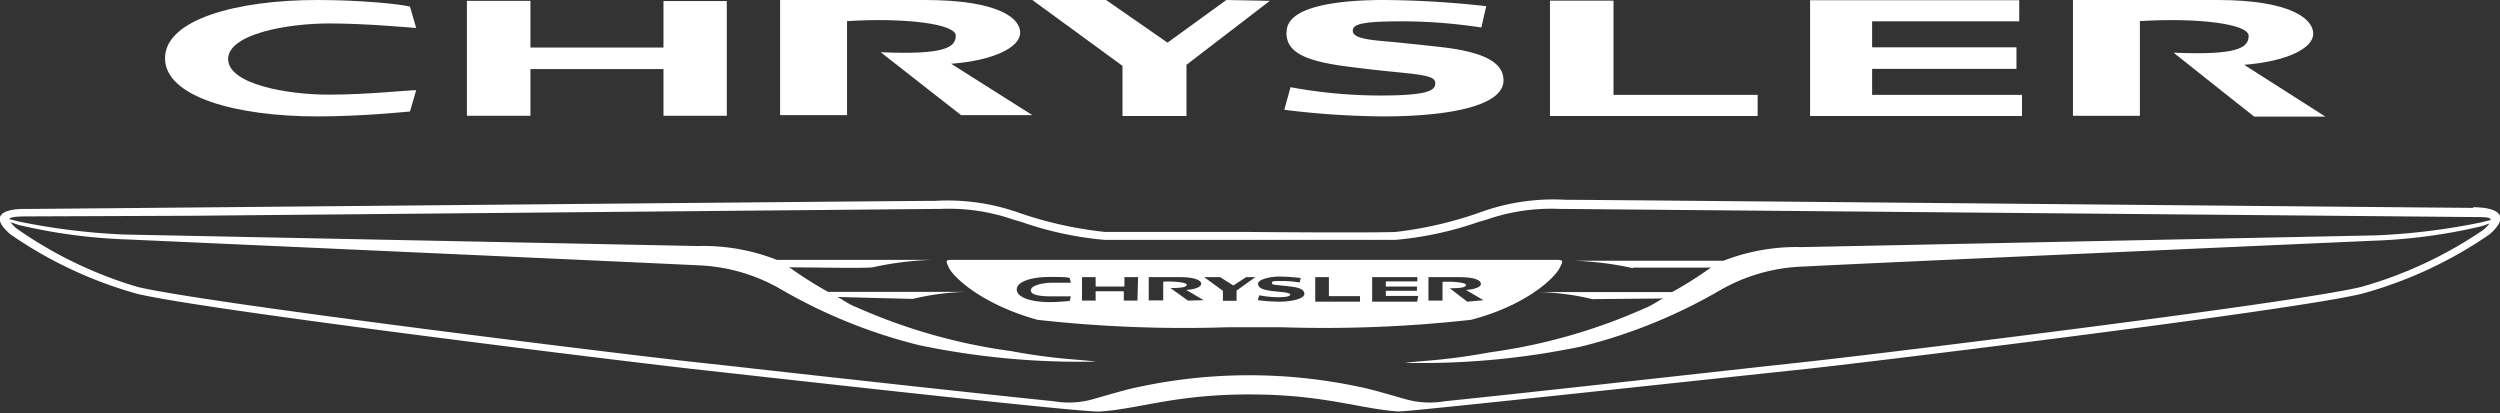 <svg xmlns="http://www.w3.org/2000/svg" viewBox="0 0 117.26 19.38"><rect x="0" y="0" width="117.26" height="19.38" fill="#333333" stroke="none"/><defs><style>.cls-1{fill:#fff;}</style></defs><title>crysler</title><g id="Layer_2" data-name="Layer 2"><g id="Layer_1-2" data-name="Layer 1"><path class="cls-1" d="M116,9.75c-.8,0-41.2-.38-42.58-.38a10.07,10.07,0,0,0-3.77.51,18.28,18.28,0,0,1-4.19,1c-1.37.05-6.81,0-6.81,0s-5.44,0-6.81,0a18.2,18.2,0,0,1-4.19-.95,10,10,0,0,0-3.77-.51c-1.38,0-41.78.38-42.58.38C0,9.77-.46,10.19.5,11a19.75,19.75,0,0,0,5.93,2.78c3.16.76,22.46,3.12,26,3.52,7.82.87,18.63,2.07,19.17,2,1.84-.12,3.5-.8,7-.8s5.18.68,7,.8c.54,0,11.35-1.17,19.17-2,3.55-.39,22.85-2.75,26-3.52A19.69,19.69,0,0,0,116.76,11c1-.86.45-1.28-.77-1.28m-39.4,2.83c.46,0,2.3,0,3.67,0l-.11.07a18.79,18.79,0,0,1-1.72,1.08H72.21a12,12,0,0,1,2.48.33L78,14l-.61.33c1.12-.6-.48.29-.15.09l.15-.09-.16.09a26.62,26.62,0,0,1-7.38,2.11,27.49,27.49,0,0,1-2.92.39s-1.18.1-1,.1a36.68,36.68,0,0,0,8.25-.77,24.78,24.78,0,0,0,6.47-2.62,8.37,8.37,0,0,1,4-1.13c.82-.06,26.64-1.21,26.69-1.21a25.82,25.82,0,0,0,5.06-.68l.37-.13a2.09,2.09,0,0,1-.29.3,19.51,19.51,0,0,1-5.74,2.68c-3.15.76-22.52,3.13-26,3.51l-1.93.21c-5.16.57-11.72,1.3-15.05,1.64a4.14,4.14,0,0,1-1.88-.11c-.31-.08-1.55-.46-2.1-.56a24.75,24.75,0,0,0-10.37,0c-.55.1-1.8.48-2.1.56a4.11,4.11,0,0,1-1.88.11c-3.33-.34-9.89-1.06-15.05-1.64l-1.92-.21c-3.44-.38-22.81-2.75-26-3.51A19.54,19.54,0,0,1,.78,10.72a2,2,0,0,1-.29-.3l.38.13a25.84,25.84,0,0,0,5.07.68c.05,0,25.86,1.16,26.69,1.21a8.37,8.37,0,0,1,4,1.13,24.79,24.79,0,0,0,6.48,2.62,36.67,36.67,0,0,0,8.25.77c.2,0-1-.1-1-.1a27.47,27.47,0,0,1-2.92-.39,26.61,26.61,0,0,1-7.38-2.11l-.16-.09.15.09c.33.2-1.27-.68-.15-.09l-.62-.34,3.53.09a12,12,0,0,1,2.48-.33H38.84a18.44,18.44,0,0,1-1.73-1.09L37,12.54c1.38,0,3.44.05,3.92,0a15.06,15.06,0,0,1,2.76-.35H36.44a9.4,9.4,0,0,0-3.7-.65L5.83,11a30.8,30.8,0,0,1-4.95-.61l-.44-.11c0-.09.3-.13.83-.13L9,10.12,43.85,9.8h.24a9.2,9.2,0,0,1,3.41.49l.44.13a16,16,0,0,0,3.86.83c1.37,0,6.61,0,6.83,0s5.46,0,6.83,0a16.1,16.1,0,0,0,3.86-.83l.44-.13a9.21,9.21,0,0,1,3.41-.49h.24l34.84.31,7.74.07c.54,0,.85,0,.83.14l-.44.11a30.78,30.78,0,0,1-4.95.61l-26.91.55a9.42,9.42,0,0,0-3.68.64h-7a15.1,15.1,0,0,1,2.76.35"/><path class="cls-1" d="M57.52,0,54.76,2,51.88,0H48.42l4.23,3.09s0,2.35,0,2.35h3s0-2.36,0-2.4l3.91-3"/><polyline class="cls-1" points="72.7 5.44 82.44 5.44 82.44 4.45 75.68 4.45 75.68 0.03 72.7 0.03"/><polyline class="cls-1" points="84.9 5.44 94.84 5.44 94.84 4.45 87.81 4.45 87.81 3.23 94.58 3.23 94.58 2.22 87.81 2.22 87.81 1 94.71 1 94.71 0.01 84.9 0.01"/><polyline class="cls-1" points="21.9 0.04 21.9 5.43 24.88 5.43 24.88 3.24 31.12 3.24 31.12 5.43 34.09 5.43 34.09 0.05 31.12 0.05 31.12 2.23 24.88 2.23 24.88 0.04"/><path class="cls-1" d="M36.59,5.4h3.14s0-4.31,0-4.41c2.71-.17,5.1.13,5.1.68s-.51.91-3.52.78C42,3,45.08,5.4,45.08,5.4h3.34s-3-1.9-3.81-2.41c2-.15,3.24-.77,3.24-1.46S46.81,0,43.36,0H36.59"/><path class="cls-1" d="M97.23,5.43h3.14s0-4.33,0-4.44c2.71-.17,5.1.13,5.1.69s-.51.92-3.52.79c.72.58,3.78,3,3.78,3h3.34s-3-1.91-3.81-2.43c2-.16,3.24-.77,3.24-1.46S107.45,0,104,0H97.23"/><path class="cls-1" d="M60.34,1.54c0,.92.88,1.34,3,1.6.42.05,1,.13,2.23.25s1.75.2,1.75.5-.15.59-2.56.59a23.3,23.3,0,0,1-4.23-.39l-.29,1.06a39.38,39.38,0,0,0,4.65.31c2.88,0,5.63-.44,5.63-1.69,0-.88-1-1.35-3-1.57-.9-.1-1.84-.2-2.51-.26-1-.08-1.56-.19-1.56-.5S63.9,1,65.79,1a25,25,0,0,1,3.69.29l.23-1A45.42,45.42,0,0,0,64.91,0c-1.8,0-4.56.21-4.56,1.49"/><path class="cls-1" d="M7.74,2.73c0,1.83,3.38,2.73,7.14,2.73,2,0,3.88-.19,4.35-.23l.29-1c-.42,0-2.29.21-4.09.21-2,0-4.73-.5-4.73-1.67s2.76-1.67,4.73-1.67c1.8,0,3.67.19,4.09.21l-.29-1C18.76.19,16.91,0,14.88,0,11.12,0,7.74.91,7.74,2.73"/><path class="cls-1" d="M73,12.19H44.69c-.33,0-.36,0-.17.39S46,14.26,48.66,15a61.92,61.92,0,0,0,8.89.35h2.59A62,62,0,0,0,69,15c2.67-.7,3.92-2,4.13-2.39S73.33,12.19,73,12.19ZM49.35,13.9c.39,0,.79,0,.88,0l-.06.22c-.1,0-.5.05-.94.05-.81,0-1.54-.2-1.54-.59s.73-.59,1.54-.59c.44,0,.84,0,.94.05l.06.22c-.09,0-.5,0-.88,0s-1,.11-1,.36S48.92,13.9,49.35,13.9Zm4,.2h-.64v-.44H51.39v.44h-.64V13h.64v.44h1.35V13h.64Zm2.37,0-.82-.59c.65,0,.76-.07.76-.16s-.52-.17-1.1-.14v.88h-.68V13h1.46c.74,0,1,.16,1,.31s-.27.26-.7.29l.82.48ZM58,13.63v.48h-.64v-.47L56.48,13h.75l.62.39.6-.39h.43Zm2,.52a8.55,8.55,0,0,1-1-.07l.06-.23a5,5,0,0,0,.91.09c.52,0,.55-.09.55-.13s-.15-.09-.38-.11l-.48-.05c-.46-.06-.65-.15-.65-.35s.6-.33,1-.33a9.51,9.51,0,0,1,1,.07l-.05.21a5.07,5.07,0,0,0-.8-.07c-.41,0-.5,0-.5.09s.13.09.34.11l.54.06c.43.05.64.15.64.35S60.66,14.15,60,14.15Zm3.79,0h-2.1V13h.64v.89h1.46Zm2.68,0H64.36V13h2.12v.2H65v.24h1.46v.2H65v.24h1.52Zm2.35,0L68,13.52c.65,0,.76-.07.76-.16s-.51-.17-1.1-.14v.88H67V13h1.46c.74,0,1,.16,1,.31s-.27.26-.7.29l.82.48Z"/></g></g></svg>